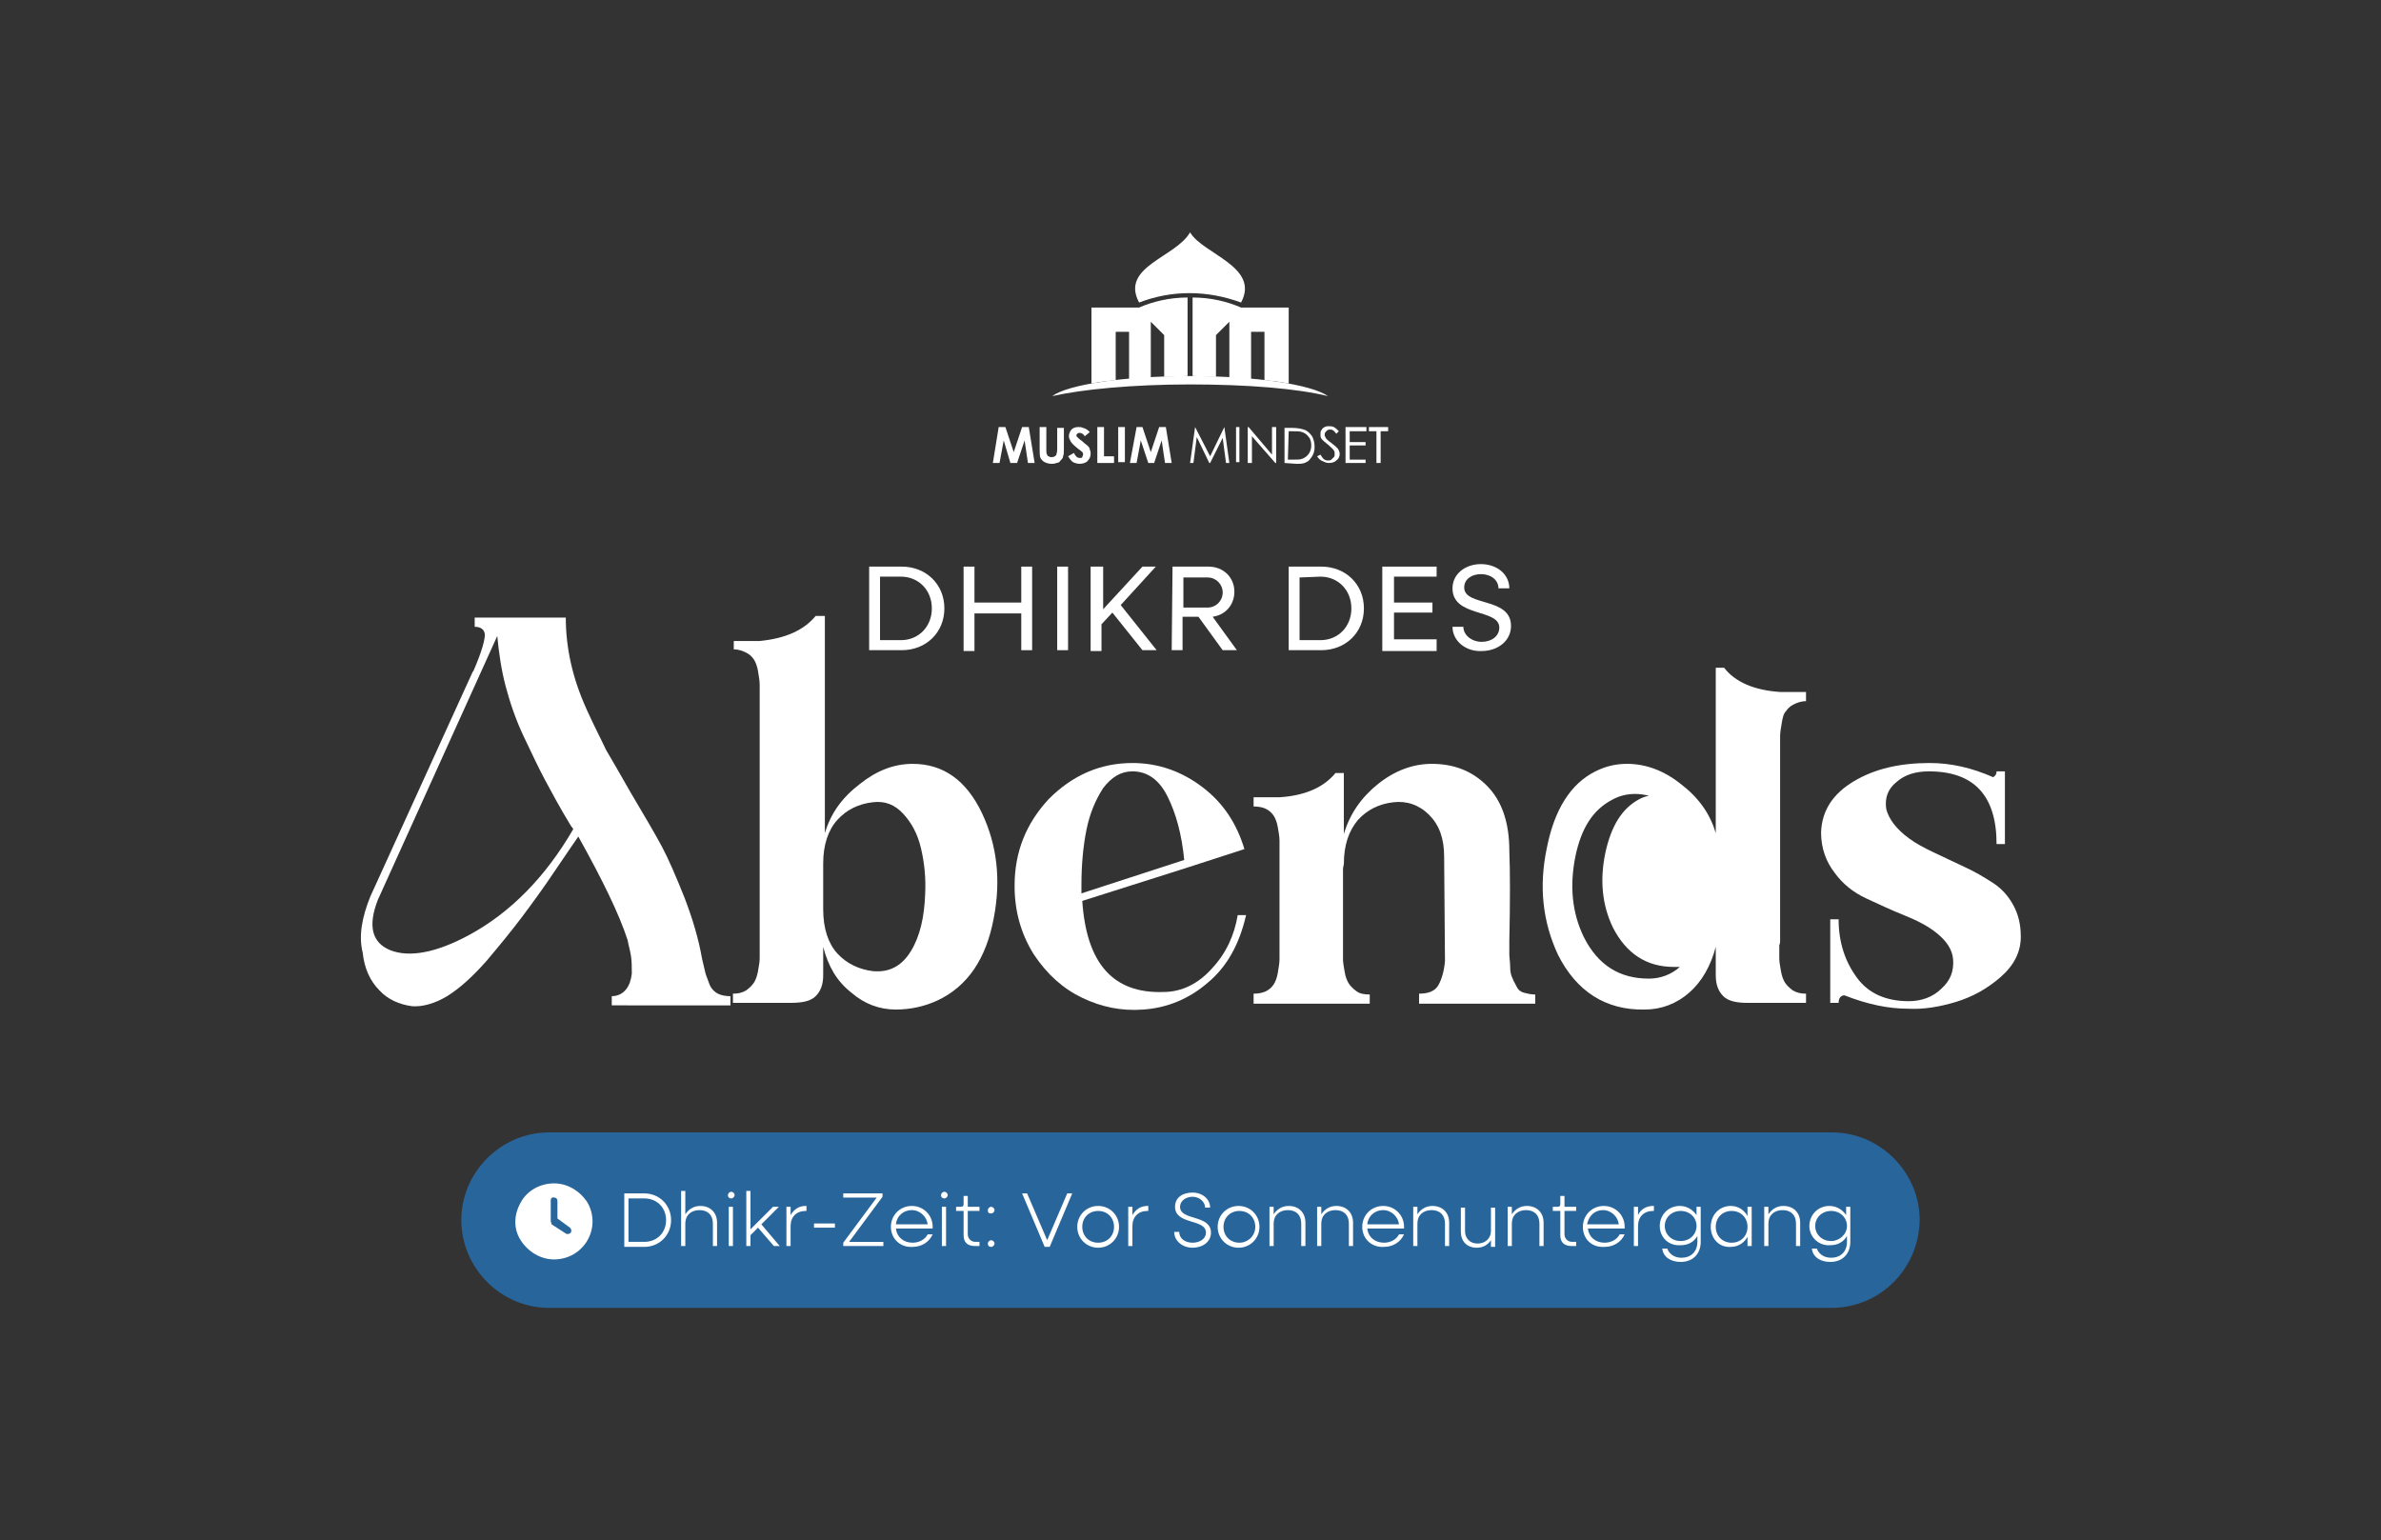 <?xml version="1.0" encoding="utf-8"?>
<!-- Generator: Adobe Illustrator 27.0.0, SVG Export Plug-In . SVG Version: 6.00 Build 0)  -->
<svg version="1.1" id="Layer_1" xmlns="http://www.w3.org/2000/svg" xmlns:xlink="http://www.w3.org/1999/xlink" x="0px" y="0px"
	 viewBox="0 0 284.9 184.3" style="enable-background:new 0 0 284.9 184.3;" xml:space="preserve">
<rect x="0" y="0" width="284.9" height="184.3" fill="#333333" stroke="none"/>
<style type="text/css">
	.st0{fill:#28659B;}
	.st1{fill:#FFFFFF;}
	.st2{enable-background:new    ;}
	.st3{fill-rule:evenodd;clip-rule:evenodd;fill:#FFFFFF;}
</style>
<g>
	<g>
		<g>
			<g>
				<g>
					<g>
						<path class="st0" d="M219.1,156.5H65.7c-5.8,0-10.5-4.8-10.5-10.5l0,0c0-5.8,4.8-10.5,10.5-10.5h153.5
							c5.8,0,10.5,4.8,10.5,10.5l0,0C229.6,151.8,225,156.5,219.1,156.5z"/>
					</g>
					<g>
						<g>
							<path class="st1" d="M66.3,141.6c1.6,0,3.1,0.9,4,2.3c0.8,1.4,0.8,3.1,0,4.5s-2.3,2.3-4,2.3c-1.6,0-3.1-0.9-4-2.3
								c-0.9-1.4-0.8-3.1,0-4.5C63.1,142.4,64.7,141.6,66.3,141.6z M65.9,143.6v2.5c0,0.1,0.1,0.3,0.1,0.4l1.7,1.1
								c0.1,0.1,0.4,0.1,0.6-0.1c0.1-0.2,0.1-0.4-0.1-0.6l-1.5-1.1v-2.1c0-0.2-0.1-0.4-0.4-0.4C66.1,143.2,65.9,143.4,65.9,143.6z"
								/>
						</g>
					</g>
					<g>
						<g class="st2">
							<path class="st1" d="M74.7,142.8h2.4c1.8,0,3.2,1.4,3.2,3.2s-1.4,3.2-3.2,3.2h-2.4V142.8z M75.2,143.3v5.3h1.9
								c1.5,0,2.6-1.1,2.6-2.6s-1.1-2.6-2.6-2.6H75.2z"/>
							<path class="st1" d="M81.5,142.5H82v2.8c0.4-0.6,1-1,1.8-1c1.2,0,2,0.8,2,2v2.8h-0.5v-2.7c0-1-0.6-1.6-1.6-1.6
								c-1,0-1.7,0.6-1.7,1.6v2.7h-0.5V142.5z"/>
							<path class="st1" d="M87.1,143c0-0.2,0.2-0.4,0.4-0.4c0.2,0,0.4,0.2,0.4,0.4c0,0.2-0.2,0.4-0.4,0.4
								C87.3,143.4,87.1,143.3,87.1,143z M87.2,144.4h0.5v4.7h-0.5V144.4z"/>
							<path class="st1" d="M89.3,142.5h0.5v4.6l2.7-2.7h0.7l-2.1,2.1l2.2,2.6h-0.7l-1.9-2.2l-0.9,0.9v1.3h-0.5V142.5z"/>
							<path class="st1" d="M94.1,144.4h0.5v1c0.4-0.7,1-1.1,1.8-1.1h0.1v0.6h-0.1c-1.1,0-1.8,0.7-1.8,1.8v2.4h-0.5V144.4z"/>
							<path class="st1" d="M97.4,146.4h2.5v0.5h-2.5V146.4z"/>
							<path class="st1" d="M100.9,148.7l4-5.4h-4v-0.5h4.7v0.4l-4,5.4h4.1v0.5h-4.8V148.7z"/>
							<path class="st1" d="M106.6,146.8c0-1.4,1.1-2.5,2.5-2.5c1.4,0,2.5,1.1,2.5,2.5c0,0.1,0,0.2,0,0.2h-4.4c0.1,1,0.9,1.7,2,1.7
								c0.8,0,1.5-0.4,1.8-1h0.6c-0.4,0.9-1.3,1.5-2.4,1.5C107.7,149.3,106.6,148.2,106.6,146.8z M107.2,146.5h3.8
								c-0.1-0.9-0.9-1.7-1.9-1.7C108.1,144.8,107.3,145.5,107.2,146.5z"/>
							<path class="st1" d="M112.6,143c0-0.2,0.2-0.4,0.4-0.4c0.2,0,0.4,0.2,0.4,0.4c0,0.2-0.2,0.4-0.4,0.4
								C112.8,143.4,112.6,143.3,112.6,143z M112.7,144.4h0.5v4.7h-0.5V144.4z"/>
							<path class="st1" d="M115.3,147.8v-2.9h-0.9v-0.5h0.6c0.2,0,0.3-0.1,0.3-0.3v-1h0.5v1.3h1.4v0.5h-1.4v2.8
								c0,0.5,0.4,0.9,0.9,0.9h0.5v0.5h-0.5C115.8,149.1,115.3,148.7,115.3,147.8z"/>
							<path class="st1" d="M118.2,144.8c0-0.2,0.2-0.4,0.4-0.4c0.2,0,0.4,0.2,0.4,0.4c0,0.2-0.2,0.4-0.4,0.4
								C118.3,145.2,118.2,145.1,118.2,144.8z M118.2,148.8c0-0.2,0.2-0.4,0.4-0.4c0.2,0,0.4,0.2,0.4,0.4c0,0.2-0.2,0.4-0.4,0.4
								C118.3,149.2,118.2,149,118.2,148.8z"/>
							<path class="st1" d="M122.3,142.8h0.6l2.4,5.6l2.4-5.6h0.6l-2.7,6.4h-0.6L122.3,142.8z"/>
							<path class="st1" d="M128.9,146.8c0-1.4,1.1-2.5,2.5-2.5c1.4,0,2.5,1.1,2.5,2.5c0,1.4-1.1,2.5-2.5,2.5
								C130,149.3,128.9,148.2,128.9,146.8z M133.3,146.8c0-1.1-0.8-1.9-1.9-1.9c-1.1,0-1.9,0.8-1.9,1.9c0,1.1,0.8,1.9,1.9,1.9
								C132.5,148.7,133.3,147.9,133.3,146.8z"/>
							<path class="st1" d="M135,144.4h0.5v1c0.4-0.7,1-1.1,1.8-1.1h0.1v0.6h-0.1c-1.1,0-1.8,0.7-1.8,1.8v2.4H135V144.4z"/>
							<path class="st1" d="M140.5,147.4h0.6c0,0.8,0.7,1.3,1.6,1.3c0.9,0,1.6-0.5,1.6-1.2c0-1.7-3.7-0.9-3.7-3.1
								c0-1.1,0.9-1.7,2.1-1.7c1.2,0,2.1,0.8,2.1,1.8h-0.6c0-0.7-0.7-1.3-1.5-1.3c-0.8,0-1.5,0.5-1.5,1.2c0,1.7,3.7,0.9,3.7,3.1
								c0,1.1-1,1.8-2.2,1.8C141.5,149.3,140.5,148.5,140.5,147.4z"/>
							<path class="st1" d="M145.7,146.8c0-1.4,1.1-2.5,2.5-2.5c1.4,0,2.5,1.1,2.5,2.5c0,1.4-1.1,2.5-2.5,2.5
								C146.8,149.3,145.7,148.2,145.7,146.8z M150.2,146.8c0-1.1-0.8-1.9-1.9-1.9c-1.1,0-1.9,0.8-1.9,1.9c0,1.1,0.8,1.9,1.9,1.9
								C149.3,148.7,150.2,147.9,150.2,146.8z"/>
							<path class="st1" d="M151.9,144.4h0.5v0.9c0.4-0.6,1-1,1.8-1c1.2,0,2,0.8,2,2v2.8h-0.5v-2.7c0-1-0.6-1.6-1.6-1.6
								c-1,0-1.7,0.6-1.7,1.6v2.7h-0.5V144.4z"/>
							<path class="st1" d="M157.6,144.4h0.5v0.9c0.4-0.6,1-1,1.8-1c1.2,0,2,0.8,2,2v2.8h-0.5v-2.7c0-1-0.6-1.6-1.6-1.6
								c-1,0-1.7,0.6-1.7,1.6v2.7h-0.5V144.4z"/>
							<path class="st1" d="M163,146.8c0-1.4,1.1-2.5,2.5-2.5c1.4,0,2.5,1.1,2.5,2.5c0,0.1,0,0.2,0,0.2h-4.4c0.1,1,0.9,1.7,2,1.7
								c0.8,0,1.5-0.4,1.8-1h0.6c-0.4,0.9-1.3,1.5-2.4,1.5C164.1,149.3,163,148.2,163,146.8z M163.6,146.5h3.8
								c-0.1-0.9-0.9-1.7-1.9-1.7C164.5,144.8,163.7,145.5,163.6,146.5z"/>
							<path class="st1" d="M169.1,144.4h0.5v0.9c0.4-0.6,1-1,1.8-1c1.2,0,2,0.8,2,2v2.8h-0.5v-2.7c0-1-0.6-1.6-1.6-1.6
								c-1,0-1.7,0.6-1.7,1.6v2.7h-0.5V144.4z"/>
							<path class="st1" d="M174.8,147.4v-2.9h0.5v2.8c0,0.9,0.6,1.5,1.5,1.5c0.9,0,1.6-0.6,1.6-1.5v-2.8h0.5v4.7h-0.5v-0.8
								c-0.4,0.6-1,0.9-1.7,0.9C175.5,149.3,174.8,148.5,174.8,147.4z"/>
							<path class="st1" d="M180.4,144.4h0.5v0.9c0.4-0.6,1-1,1.8-1c1.2,0,2,0.8,2,2v2.8h-0.5v-2.7c0-1-0.6-1.6-1.6-1.6
								c-1,0-1.7,0.6-1.7,1.6v2.7h-0.5V144.4z"/>
							<path class="st1" d="M186.7,147.8v-2.9h-0.9v-0.5h0.6c0.2,0,0.3-0.1,0.3-0.3v-1h0.5v1.3h1.4v0.5h-1.4v2.8
								c0,0.5,0.4,0.9,0.9,0.9h0.5v0.5h-0.5C187.2,149.1,186.7,148.7,186.7,147.8z"/>
							<path class="st1" d="M189.4,146.8c0-1.4,1.1-2.5,2.5-2.5c1.4,0,2.5,1.1,2.5,2.5c0,0.1,0,0.2,0,0.2h-4.4c0.1,1,0.9,1.7,2,1.7
								c0.8,0,1.5-0.4,1.8-1h0.6c-0.4,0.9-1.3,1.5-2.4,1.5C190.4,149.3,189.4,148.2,189.4,146.8z M189.9,146.5h3.8
								c-0.1-0.9-0.9-1.7-1.9-1.7C190.8,144.8,190.1,145.5,189.9,146.5z"/>
							<path class="st1" d="M195.5,144.4h0.5v1c0.3-0.7,1-1.1,1.8-1.1h0.1v0.6h-0.1c-1.1,0-1.8,0.7-1.8,1.8v2.4h-0.5V144.4z"/>
							<path class="st1" d="M198.6,146.7c0-1.3,1-2.4,2.4-2.4c0.9,0,1.6,0.5,2,1.1v-1h0.5v4.2c0,1.4-0.9,2.4-2.4,2.4
								c-1.2,0-2.1-0.6-2.2-1.6h0.6c0.2,0.6,0.8,1.1,1.7,1.1c1.1,0,1.9-0.7,1.9-1.9v-0.7c-0.4,0.7-1.1,1.1-2,1.1
								C199.6,149.1,198.6,148,198.6,146.7z M203,146.7c0-1-0.8-1.8-1.9-1.8c-1.1,0-1.9,0.8-1.9,1.8c0,1,0.8,1.8,1.9,1.8
								C202.2,148.5,203,147.7,203,146.7z"/>
							<path class="st1" d="M204.7,146.8c0-1.4,1-2.5,2.4-2.5c0.9,0,1.6,0.5,2,1.2v-1.1h0.5v4.7h-0.5v-1.1c-0.4,0.7-1.1,1.2-2,1.2
								C205.7,149.3,204.7,148.2,204.7,146.8z M209.1,146.8c0-1.1-0.8-1.9-1.9-1.9c-1.1,0-1.9,0.8-1.9,1.9c0,1.1,0.8,1.9,1.9,1.9
								C208.3,148.7,209.1,147.9,209.1,146.8z"/>
							<path class="st1" d="M211.1,144.4h0.5v0.9c0.4-0.6,1-1,1.8-1c1.2,0,2,0.8,2,2v2.8h-0.5v-2.7c0-1-0.6-1.6-1.6-1.6
								c-1,0-1.7,0.6-1.7,1.6v2.7h-0.5V144.4z"/>
							<path class="st1" d="M216.5,146.7c0-1.3,1-2.4,2.4-2.4c0.9,0,1.6,0.5,2,1.1v-1h0.5v4.2c0,1.4-0.9,2.4-2.4,2.4
								c-1.2,0-2.1-0.6-2.2-1.6h0.6c0.2,0.6,0.8,1.1,1.7,1.1c1.1,0,1.9-0.7,1.9-1.9v-0.7c-0.4,0.7-1.1,1.1-2,1.1
								C217.6,149.1,216.5,148,216.5,146.7z M221,146.7c0-1-0.8-1.8-1.9-1.8c-1.1,0-1.9,0.8-1.9,1.8c0,1,0.8,1.8,1.9,1.8
								C220.1,148.5,221,147.7,221,146.7z"/>
						</g>
					</g>
				</g>
			</g>
		</g>
	</g>
	<g>
		<g>
			<g>
				<path class="st3" d="M148.5,36.2c2.3-4.3-4.6-5.8-6.1-8.4c-1.7,3-8.4,4.1-6.1,8.4C140.2,34.7,144.4,34.7,148.5,36.2"/>
				<path class="st3" d="M154.2,36.8v9.1c-0.9-0.2-1.8-0.3-2.9-0.4v-5.8h-1.6v5.7c-0.8-0.1-1.7-0.1-2.6-0.2v-6.7l-1.6,1.6v5
					c-0.9,0-1.8-0.1-2.8-0.1v-9.4c2.2,0,4.2,0.5,5.8,1.2H154.2z M130.6,36.8v9.1c0.9-0.2,1.8-0.3,2.9-0.4v-5.8h1.6v5.7
					c0.8-0.1,1.7-0.1,2.6-0.2v-6.7l1.6,1.6v5c0.9,0,1.8-0.1,2.8-0.1v-9.4c-2.2,0-4.2,0.5-5.8,1.2H130.6z"/>
				<path class="st3" d="M142.4,45c7.9,0,14.5,1,16.5,2.4c-3.6-0.9-9.6-1.4-16.5-1.4s-13,0.6-16.5,1.4C127.8,46,134.5,45,142.4,45"
					/>
				<polygon class="st1" points="119.5,51.1 120.3,51.1 121.3,54.1 122.3,51.1 123.1,51.1 123.8,55.4 123,55.4 122.6,52.7 
					121.7,55.4 120.9,55.4 120.1,52.7 119.6,55.4 118.8,55.4 				"/>
				<path class="st1" d="M124.4,51.1h0.8v2.8c0,0.2,0,0.4,0.1,0.5c0,0.1,0.1,0.2,0.2,0.2c0.1,0.1,0.2,0.1,0.3,0.1
					c0.1,0,0.3,0,0.4-0.1s0.2-0.1,0.2-0.2c0-0.1,0.1-0.3,0.1-0.6v-2.6h0.8v2.5c0,0.4,0,0.7-0.1,0.9c0,0.2-0.1,0.3-0.3,0.5
					c-0.1,0.2-0.3,0.3-0.5,0.3c-0.2,0.1-0.4,0.1-0.6,0.1c-0.3,0-0.6-0.1-0.8-0.2c-0.2-0.1-0.4-0.3-0.5-0.5s-0.1-0.6-0.1-1.1V51.1z"
					/>
				<path class="st1" d="M130.4,51.7l-0.6,0.5c-0.2-0.3-0.4-0.4-0.6-0.4c-0.1,0-0.2,0-0.3,0.1s-0.1,0.1-0.1,0.2c0,0.1,0,0.1,0.1,0.2
					c0.1,0.1,0.3,0.3,0.6,0.5c0.3,0.3,0.5,0.4,0.6,0.5c0.2,0.2,0.3,0.3,0.3,0.5c0.1,0.2,0.1,0.3,0.1,0.5c0,0.3-0.1,0.6-0.4,0.9
					c-0.2,0.2-0.6,0.3-0.9,0.3c-0.3,0-0.6-0.1-0.8-0.2c-0.2-0.1-0.4-0.4-0.6-0.7l0.7-0.4c0.2,0.4,0.4,0.6,0.7,0.6
					c0.1,0,0.3,0,0.3-0.1s0.1-0.2,0.1-0.3s0-0.2-0.1-0.3s-0.2-0.2-0.5-0.4c-0.5-0.4-0.8-0.7-0.9-0.9c-0.1-0.2-0.2-0.4-0.2-0.6
					c0-0.3,0.1-0.5,0.3-0.8c0.2-0.2,0.5-0.3,0.8-0.3c0.2,0,0.4,0,0.6,0.1C130,51.3,130.2,51.5,130.4,51.7"/>
				<polygon class="st1" points="131.3,51.1 132.1,51.1 132.1,54.6 133.3,54.6 133.3,55.4 131.3,55.4 				"/>
				<rect x="133.8" y="51.1" class="st1" width="0.8" height="4.2"/>
				<polygon class="st1" points="136,51.1 136.7,51.1 137.7,54.1 138.7,51.1 139.5,51.1 140.2,55.4 139.4,55.4 139,52.7 138.1,55.4 
					137.4,55.4 136.5,52.7 136,55.4 135.2,55.4 				"/>
				<polygon class="st1" points="142.4,55.4 143,51.1 143,51.1 144.8,54.6 146.5,51.1 146.5,51.1 147.1,55.4 146.7,55.4 146.3,52.4 
					144.8,55.4 144.7,55.4 143.2,52.3 142.8,55.4 				"/>
				<rect x="147.9" y="51.1" class="st1" width="0.4" height="4.2"/>
				<polygon class="st1" points="149.3,55.4 149.3,51.1 149.4,51.1 152.2,54.4 152.2,51.1 152.7,51.1 152.7,55.4 152.6,55.4 
					149.8,52.2 149.8,55.4 				"/>
				<path class="st1" d="M153.7,55.4v-4.2h0.9c0.6,0,1.1,0.1,1.4,0.2c0.4,0.1,0.7,0.4,1,0.8c0.2,0.4,0.3,0.8,0.3,1.3
					c0,0.4-0.1,0.8-0.3,1.1s-0.4,0.6-0.7,0.7c-0.3,0.2-0.7,0.2-1.2,0.2L153.7,55.4L153.7,55.4z M154.1,55h0.5c0.6,0,1,0,1.2-0.1
					c0.3-0.1,0.6-0.3,0.8-0.6s0.3-0.6,0.3-1s-0.1-0.8-0.3-1c-0.2-0.3-0.5-0.5-0.8-0.6s-0.7-0.1-1.3-0.1h-0.3L154.1,55L154.1,55z"/>
				<path class="st1" d="M157.6,54.6l0.4-0.2c0.3,0.5,0.5,0.7,0.9,0.7c0.1,0,0.3,0,0.4-0.1c0.1-0.1,0.2-0.2,0.3-0.3s0.1-0.2,0.1-0.4
					c0-0.1,0-0.3-0.1-0.4c-0.1-0.2-0.4-0.4-0.7-0.7c-0.4-0.3-0.6-0.5-0.7-0.6c-0.2-0.2-0.2-0.4-0.2-0.6c0-0.2,0-0.4,0.1-0.5
					c0.1-0.2,0.2-0.3,0.4-0.4c0.2-0.1,0.3-0.1,0.5-0.1s0.4,0,0.6,0.1c0.2,0.1,0.4,0.3,0.6,0.5l-0.3,0.3c-0.2-0.2-0.3-0.4-0.4-0.4
					c-0.1-0.1-0.2-0.1-0.4-0.1s-0.3,0.1-0.4,0.2c-0.1,0.1-0.2,0.2-0.2,0.4c0,0.1,0,0.2,0.1,0.3c0,0.1,0.1,0.2,0.2,0.3
					c0.1,0.1,0.2,0.2,0.5,0.4c0.4,0.3,0.6,0.5,0.8,0.7c0.1,0.2,0.2,0.4,0.2,0.6c0,0.3-0.1,0.6-0.4,0.8c-0.2,0.2-0.5,0.3-0.9,0.3
					c-0.3,0-0.5-0.1-0.7-0.2C158,55.1,157.8,54.9,157.6,54.6"/>
				<polygon class="st1" points="161,51.1 163.5,51.1 163.5,51.6 161.5,51.6 161.5,52.9 163.4,52.9 163.4,53.3 161.5,53.3 161.5,55 
					163.4,55 163.4,55.4 161,55.4 				"/>
				<polygon class="st1" points="163.8,51.6 163.8,51.1 166.1,51.1 166.1,51.6 165.2,51.6 165.2,55.4 164.7,55.4 164.7,51.6 				"/>
			</g>
		</g>
	</g>
	<g>
		<g>
			<path class="st1" d="M104,67.8h3.9c2.9,0,5.1,2.1,5.1,5s-2.2,5-5.1,5H104V67.8z M105.3,69.1v7.5h2.5c2.1,0,3.7-1.6,3.7-3.8
				s-1.6-3.8-3.7-3.8h-2.5V69.1z"/>
			<path class="st1" d="M115.3,67.8h1.3v4.3h5.6v-4.3h1.3v10h-1.3v-4.4h-5.6v4.5h-1.3V67.8z"/>
			<path class="st1" d="M126.5,67.8h1.3v10h-1.3V67.8z"/>
			<path class="st1" d="M130.7,67.8h1.3v5.1l4.7-5.1h1.6l-4.2,4.6l4.3,5.4h-1.7l-3.6-4.5l-1.3,1.4v3.2h-1.3V67.8H130.7z"/>
			<path class="st1" d="M140.3,67.8h4.3c1.8,0,3.1,1.3,3.1,3c0,1.6-1.1,2.8-2.6,3l2.9,4h-1.7l-2.9-4h-1.9v4h-1.3L140.3,67.8
				L140.3,67.8z M141.6,69.1v3.6h2.9c1,0,1.8-0.8,1.8-1.8s-0.8-1.8-1.8-1.8C144.5,69.1,141.6,69.1,141.6,69.1z"/>
			<path class="st1" d="M154.2,67.8h3.9c2.9,0,5.1,2.1,5.1,5s-2.2,5-5.1,5h-3.9V67.8z M155.5,69.1v7.5h2.5c2.1,0,3.7-1.6,3.7-3.8
				S160.1,69,158,69L155.5,69.1L155.5,69.1z"/>
			<path class="st1" d="M165.5,67.8h6.4V69h-5.1v3.1h4.6v1.2h-4.6v3.2h5.1v1.4h-6.5V67.8H165.5z"/>
			<path class="st1" d="M173.8,75h1.3c0,1,1,1.8,2.2,1.8s2.1-0.7,2.1-1.7c0-2.3-5.6-1.2-5.6-4.7c0-1.7,1.5-2.9,3.4-2.9
				s3.4,1.2,3.4,2.9h-1.3c0-1-0.9-1.7-2.1-1.7c-1.1,0-2,0.6-2,1.6c0,2.3,5.6,1.1,5.6,4.6c0,1.8-1.6,3-3.5,3
				C175.4,78,173.8,76.7,173.8,75z"/>
		</g>
	</g>
	<g>
		<g>
			<path class="st1" d="M44.3,107.3l12.3-27v0.1c1.1-2.5,1.5-4.1,1.4-4.6S57.5,75,56.8,75v-1.1h10.9c0,1.8,0.2,3.6,0.6,5.4
				s1,3.6,1.9,5.6s1.7,3.5,2.3,4.8c0.7,1.2,1.7,2.9,3,5.2c1.6,2.7,2.9,4.9,3.7,6.4c0.8,1.5,1.7,3.6,2.7,6.1c1,2.6,1.7,5,2.1,7.3
				c0.2,0.8,0.3,1.3,0.4,1.7c0.1,0.4,0.3,0.8,0.5,1.4c0.2,0.5,0.6,0.9,1,1.1s0.9,0.3,1.5,0.3v1.1H73.2v-1.1c0.7,0,1.3-0.3,1.7-0.8
				c0.4-0.5,0.6-1.1,0.7-1.9c0-0.7,0-1.5-0.1-2.1c-0.1-0.7-0.3-1.3-0.4-1.9c-1-3.1-3-7.2-5.9-12.4c-0.4,0.6-1.4,2-2.8,4.1
				s-2.8,4-4,5.6s-2.6,3.3-4.2,5.2c-1.6,1.8-3.1,3.2-4.7,4.2c-1.5,0.9-3,1.3-4.2,1.2c-1.5-0.2-2.9-0.8-3.9-1.9
				c-1.1-1.1-1.8-2.6-2-4.5C42.9,112,43.3,109.8,44.3,107.3z M59.5,76.1l-14.3,31.6c-1.2,3.1-0.7,5.1,1.5,6c2.3,0.9,5.5,0.3,9.4-1.8
				c5-2.7,9.2-7,12.5-12.7l-0.3-0.4c-1.4-2.3-2.4-4.2-3.1-5.5s-1.5-3-2.5-5.1S61,84,60.5,82.1S59.7,78.2,59.5,76.1z"/>
			<path class="st1" d="M98.5,113.3v3.4c0,1.1-0.3,1.9-0.9,2.5s-1.6,0.8-3,0.8h-6.9v-1.1c0.6,0,1.1-0.1,1.6-0.4
				c0.4-0.3,0.7-0.6,0.9-0.9s0.4-0.8,0.5-1.4s0.2-1.1,0.2-1.5s0-0.9,0-1.6c0-0.3,0-0.4,0-0.5V83.8c0-0.8,0-1.5,0-1.9s-0.1-1-0.2-1.6
				s-0.3-1.1-0.5-1.4s-0.5-0.6-0.9-0.8c-0.4-0.2-0.9-0.4-1.5-0.4v-1h3.1c3.1-0.3,5.3-1.3,6.7-3h1.1v26c0.7-2.4,2.1-4.3,4.2-5.9
				c2-1.6,4.1-2.4,6.3-2.4c3.6,0,6.4,1.9,8.3,5.9c1.8,3.8,2.3,8,1.4,12.6c-0.9,4.8-3.1,8.1-6.7,9.8c-1.5,0.7-3.2,1.1-5,1.1
				c-2,0-3.8-0.7-5.3-2C100.1,117.4,99.1,115.6,98.5,113.3z M98.5,103.3v5.5c0,2.3,0.6,4.1,1.7,5.3c1.1,1.2,2.6,1.9,4.2,2.1
				c2,0.2,3.5-0.6,4.6-2.4s1.6-4.1,1.7-6.8c0.1-2-0.1-3.8-0.5-5.5s-1.1-3-2.1-4.1s-2.2-1.6-3.7-1.4c-1.7,0.2-3.1,0.9-4.2,2.1
				C99.1,99.3,98.5,101.1,98.5,103.3z"/>
			<path class="st1" d="M135.5,91.3c3.1,0,5.9,1,8.4,2.9s4.1,4.4,5,7.4l-7.1,2.3l-12.3,3.9c0.5,7.5,3.7,11.1,9.7,10.9
				c2.2,0,4.2-1,5.8-2.8c1.7-1.8,2.7-4,3.1-6.4h1c-0.8,3.5-2.3,6.2-4.6,8.1c-2.2,1.9-4.8,3-7.7,3.2c-2.6,0.2-5-0.3-7.3-1.4
				s-4.2-2.8-5.8-5.2c-1.5-2.4-2.3-5.1-2.3-8.2c0-4.1,1.4-7.5,4.1-10.4C128.3,92.8,131.6,91.3,135.5,91.3z M129.4,106.9l12.3-4
				c-0.3-3.1-1-5.6-2-7.6s-2.4-3-4.2-3c-1.4,0-2.5,0.7-3.5,2c-0.9,1.4-1.6,3-2,5s-0.6,4.2-0.6,6.6
				C129.4,106.3,129.4,106.7,129.4,106.9z"/>
			<path class="st1" d="M160.8,92.3v7.5c0.7-2.4,2.1-4.4,4.1-6s4.2-2.4,6.4-2.4c2.6,0,4.8,0.8,6.6,2.6c1.8,1.8,2.7,4.4,2.7,7.8
				c0.1,2.5,0.1,6.1,0,10.8c0,0.7,0,1.2,0,1.6s0.1,0.9,0.1,1.5s0.1,1,0.3,1.4c0.1,0.3,0.3,0.6,0.5,1s0.5,0.6,0.9,0.7
				s0.8,0.2,1.3,0.2v1.1h-13.9v-1.2c1.1,0,1.9-0.3,2.3-1c0.4-0.7,0.7-1.7,0.8-2.9l-0.1-12.5c0-2.2-0.6-3.8-1.8-5s-2.7-1.7-4.3-1.5
				c-1.7,0.2-3.1,0.9-4.2,2.1c-1.1,1.3-1.7,3-1.7,5.3l-0.1,0.5v8.8c0,0.1,0,0.3,0,0.5c0,0.7,0,1.2,0,1.6s0.1,0.9,0.2,1.5
				c0.1,0.6,0.3,1.1,0.5,1.4s0.5,0.6,0.9,0.9s0.9,0.4,1.6,0.4v1.1H150v-1.2c0.6,0,1.1-0.1,1.5-0.3c0.4-0.2,0.7-0.5,0.9-0.8
				s0.4-0.8,0.5-1.4s0.2-1.2,0.2-1.6c0-0.5,0-1.1,0-1.9v-10.4c0-0.8,0-1.5,0-1.9c0-0.5-0.1-1-0.2-1.6c-0.1-0.6-0.3-1.1-0.5-1.4
				s-0.5-0.6-0.9-0.8c-0.4-0.2-0.9-0.3-1.5-0.3v-1.1h3.1c3.1-0.2,5.3-1.2,6.7-2.9h1V92.3z"/>
			<path class="st1" d="M228.4,100.3c0.8,0.6,1.9,1.2,3.2,1.8c1.3,0.6,2.5,1.2,3.6,1.7s2.1,1.1,3.2,1.8c1.1,0.7,1.9,1.6,2.5,2.7
				s0.9,2.3,0.9,3.8c0,1.8-0.8,3.4-2.4,4.8s-3.4,2.4-5.4,3s-3.9,0.9-5.7,0.8c-2.3,0-4.8-0.5-7.6-1.6c-0.4,0-0.7,0.3-0.7,0.9h-0.2
				H219v-10h1c0,2.8,0.8,5.1,2.2,7s3.5,2.8,6.2,2.8c1.5,0,2.9-0.5,3.9-1.5c1.1-1,1.5-2.1,1.4-3.5c-0.1-1.2-0.8-2.2-1.9-3.1
				c-1.1-0.9-2.5-1.6-4-2.2s-3-1.3-4.5-2s-2.8-1.7-3.8-3.1c-1-1.3-1.6-2.9-1.6-4.8c0.1-2.6,1.4-4.6,3.9-6.1s5.5-2.2,9.1-2.2
				c2.6,0,5.1,0.6,7.6,1.7c0.3-0.2,0.4-0.4,0.4-0.7h1v8.7h-1c0-5.8-2.7-8.7-8.1-8.7c-1.6,0-2.9,0.4-3.9,1.3c-1,0.8-1.4,1.9-1.2,3.2
				C226,98,226.9,99.2,228.4,100.3z"/>
		</g>
	</g>
	<path class="st1" d="M213,112.6V90c0-0.8,0-1.5,0-1.9c0-0.5,0.1-1,0.2-1.6c0.1-0.6,0.2-1.1,0.5-1.4c0.2-0.3,0.5-0.6,0.9-0.8
		c0.4-0.2,0.9-0.4,1.5-0.4v-1.1H213c-3.1-0.2-5.4-1.2-6.7-2.9h-1v19.8c-0.7-2.4-2.1-4.3-4.2-5.9c-2-1.6-4.2-2.4-6.4-2.4
		c-1.4,0-2.6,0.3-3.8,0.9c-3,1.5-4.9,4.6-5.8,9.1c-1,4.7-0.5,8.9,1.3,12.8c2.2,4.4,5.7,6.7,10.4,6.6c2,0,3.8-0.7,5.3-2
		s2.6-3.2,3.2-5.5v3.4c0,1.1,0.3,1.9,0.9,2.5c0.6,0.6,1.6,0.8,2.9,0.8h7v-1.1c-0.6,0-1.1-0.1-1.6-0.4c-0.4-0.3-0.7-0.6-0.9-0.9
		s-0.4-0.8-0.5-1.4s-0.2-1.1-0.2-1.5s0-0.9,0-1.6C213,112.9,213,112.7,213,112.6z M197.3,117.1c-3.5,0-6.1-1.6-7.8-5
		c-1.4-2.9-1.7-6.1-1-9.6c0.7-3.4,2.1-5.6,4.4-6.8c0.9-0.5,1.8-0.7,2.8-0.7c0.5,0,1.1,0.1,1.6,0.2c-0.4,0.1-0.7,0.2-1.1,0.4
		c-2.1,1.1-3.4,3.2-4.1,6.4c-0.7,3.3-0.4,6.3,0.9,9c1.6,3.1,4,4.7,7.3,4.7c0.2,0,0.4,0,0.7,0C200,116.6,198.7,117.1,197.3,117.1z"/>
</g>
</svg>
